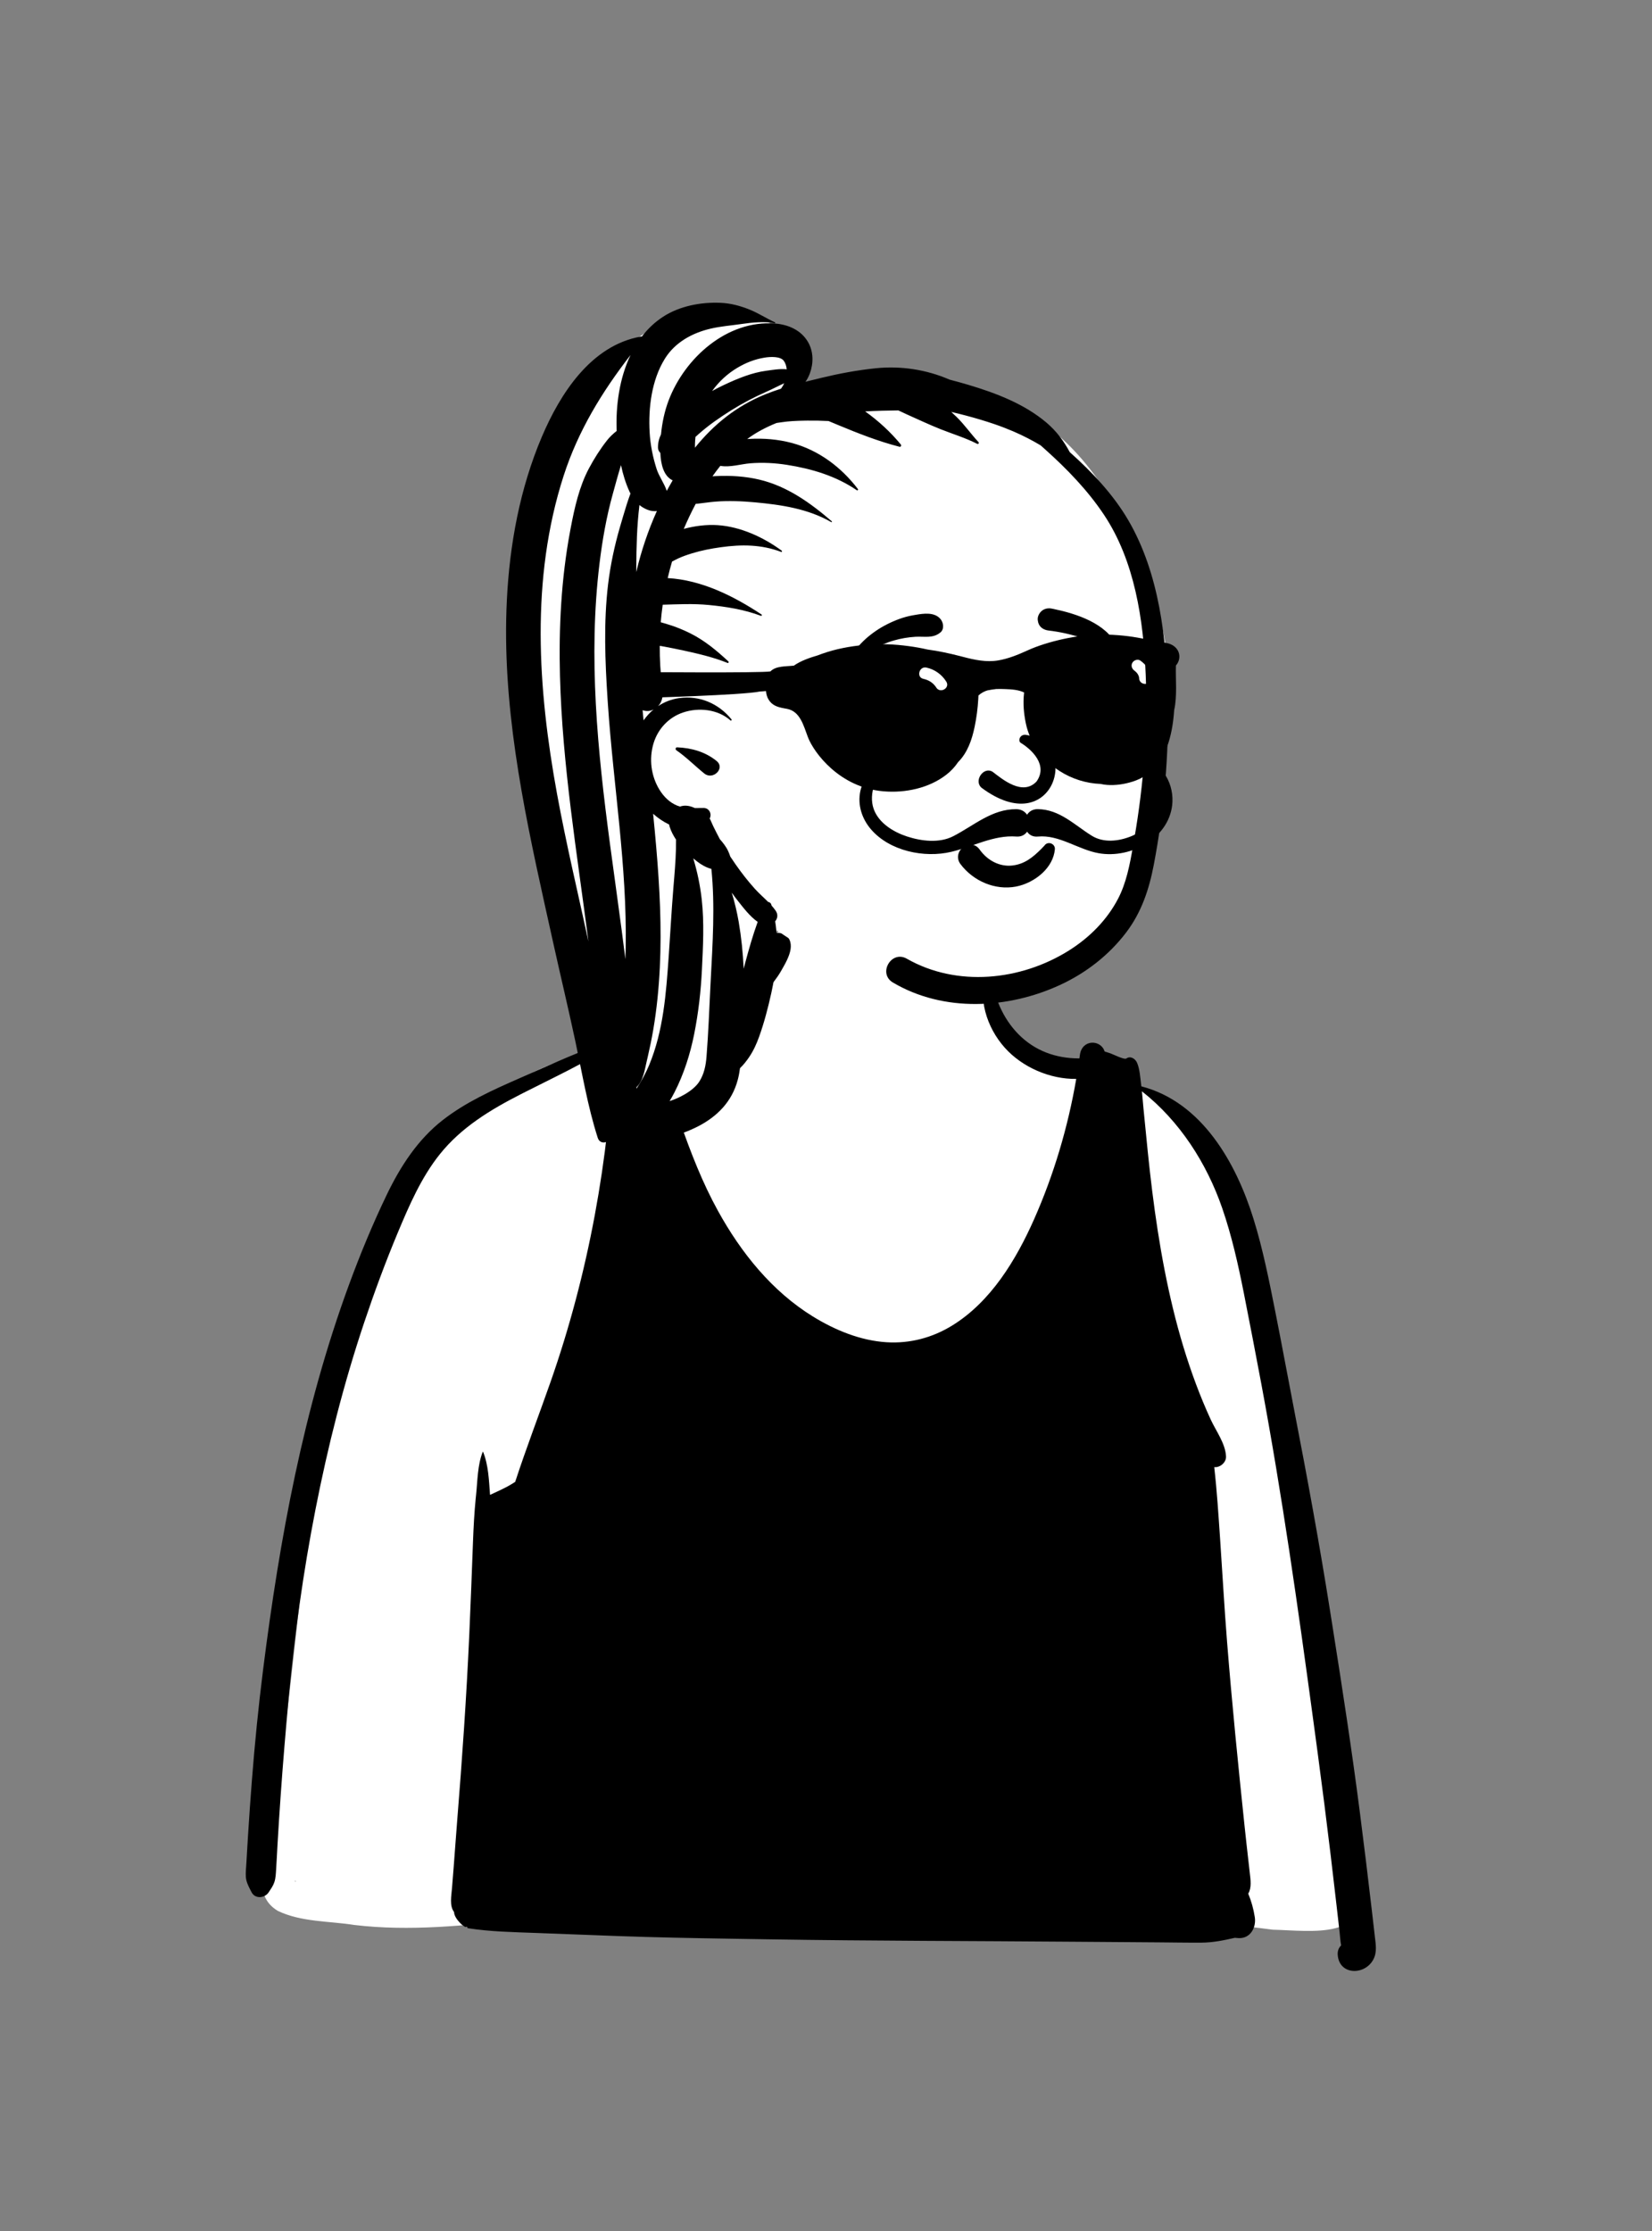 <?xml version="1.0" encoding="UTF-8"?>
<svg width="240px" height="324px" viewBox="0 0 240 324" version="1.1" xmlns="http://www.w3.org/2000/svg" xmlns:xlink="http://www.w3.org/1999/xlink">
    <rect x="0" y="0" width="240" height="324" fill="#808080" stroke="none"/>
    <!-- Generator: Sketch 62 (91390) - https://sketch.com -->
    <title>peep-15</title>
    <desc>Created with Sketch.</desc>
    <g id="Introduction" stroke="none" stroke-width="1" fill="none" fill-rule="evenodd">
        <g id="variations" transform="translate(-606, -110)">
            <g id="images" transform="translate(126, 110)">
                <g id="a-person/bust" transform="translate(480, 0)">
                    <g id="body/Gym-Shirt" transform="translate(31.056, 135.053)">
                        <path d="M11.952,138.193 C11.665,138.203 11.755,138.119 11.861,138.098 C11.891,138.13 11.922,138.162 11.952,138.193 Z M20.442,144.507 C28.476,145.46 36.52,144.588 44.514,143.714 C60.71,142.513 76.792,146.012 93.019,144.945 C113.299,144.09 133.634,142.485 153.847,145.19 C159.438,145.319 168.355,146.828 166.327,138.17 C163.664,115.911 160.103,93.764 156.289,71.676 C153.057,59.294 152.823,37.875 143.971,29.264 C142.677,28.082 138.035,24.258 136.808,23.745 C130.707,21.473 119.708,19.699 115.17,14.882 C111.494,8.661 113.204,0.17 107.489,-4.839 C102.48,-8.93 91.546,-8.065 86.191,-4.993 C81.966,-2.252 81.304,3.071 78.671,7.008 C78.022,7.951 76.479,10.225 75.608,10.959 C73.487,13.001 66.04,15.147 63.889,15.541 C51.753,18.029 45.701,19.566 36.155,27.634 C11.213,53.107 14.749,98.161 7.848,131.471 C7.565,135.133 5.34,140.102 9.31,142.46 C12.729,144.098 16.75,143.92 20.442,144.507 Z" id="🎨-Background" fill="#FFFFFF"></path>
                        <path d="M112.388,6.414 C112.417,6.327 112.557,6.313 112.578,6.414 C112.918,7.971 113.556,9.679 114.202,11.14 C114.859,12.619 115.757,13.978 116.892,15.132 C119.269,17.55 122.326,18.653 125.678,18.655 L125.759,18.658 C125.774,18.545 125.792,18.432 125.808,18.319 L125.831,18.15 C126.137,15.834 128.885,15.902 129.422,17.649 C129.695,17.736 129.967,17.823 130.238,17.914 L130.292,17.933 C130.747,18.106 132.289,18.875 132.572,18.67 C133.195,18.222 133.907,18.736 134.144,19.309 C134.531,20.246 134.595,21.405 134.721,22.423 L134.738,22.555 L134.757,22.713 C143.577,25.007 148.527,33.835 151.054,41.967 C152.423,46.376 153.319,50.924 154.219,55.447 C155.182,60.285 156.07,65.136 157.009,69.976 C158.862,79.514 160.616,89.073 162.139,98.668 L162.581,101.455 C163.976,110.278 165.335,119.096 166.478,127.959 C167.095,132.738 167.674,137.521 168.232,142.308 C168.332,143.162 168.431,144.016 168.529,144.87 L168.676,146.153 C168.807,147.302 169.028,148.439 168.46,149.515 C167.228,151.848 163.497,151.831 163.286,148.843 C163.244,148.249 163.445,147.795 163.776,147.478 L163.772,147.428 C163.768,147.398 163.765,147.376 163.764,147.366 C163.654,146.772 163.624,146.144 163.557,145.544 C163.409,144.263 163.265,142.982 163.119,141.699 C162.838,139.256 162.555,136.813 162.262,134.372 C161.668,129.42 161.04,124.474 160.375,119.533 L159.716,114.647 C157.51,98.361 155.211,82.079 152.186,65.922 C151.362,61.524 150.515,57.132 149.647,52.742 C148.823,48.585 147.897,44.447 146.516,40.433 C144.259,33.877 140.315,27.737 134.839,23.434 C134.924,24.256 134.985,25.083 135.063,25.905 C135.264,28.016 135.477,30.125 135.693,32.235 C136.476,39.877 137.539,47.507 139.352,54.98 C140.25,58.683 141.344,62.337 142.677,65.907 C143.334,67.665 144.05,69.401 144.836,71.104 C145.614,72.789 146.977,74.589 147.059,76.466 C147.097,77.335 146.188,78.106 145.348,78.013 C145.74,81.471 145.962,84.964 146.197,88.414 C146.539,93.41 146.812,98.415 147.211,103.407 C147.925,112.349 148.821,121.279 149.759,130.2 C149.945,131.968 150.147,133.736 150.347,135.503 L150.514,136.986 C150.627,137.948 150.797,139.101 150.287,139.954 C150.743,141.055 151.056,142.185 151.238,143.365 C151.468,144.832 150.629,146.476 148.918,146.412 C148.724,146.406 148.529,146.389 148.335,146.368 C146.748,146.736 145.166,147.059 143.518,147.07 C141.414,147.085 139.305,147.042 137.201,147.028 C133.13,147 129.059,146.973 124.988,146.939 C110.25,146.82 95.505,146.827 80.769,146.59 L74.873,146.496 C69.468,146.409 64.063,146.309 58.66,146.112 C54.94,145.977 51.22,145.84 47.501,145.69 L46.744,145.661 C43.463,145.541 40.178,145.48 36.933,144.977 C36.852,144.964 36.817,144.879 36.829,144.805 L36.834,144.785 L36.693,144.753 C36.61,145.108 34.899,143.616 34.912,142.625 C34.202,141.701 34.533,140.226 34.609,139.157 C34.683,138.115 34.776,137.071 34.859,136.029 C35.034,133.803 35.184,131.576 35.364,129.35 C36.088,120.376 36.714,111.379 37.119,102.386 C37.324,97.853 37.489,93.317 37.662,88.784 C37.74,86.72 37.849,84.654 38.051,82.599 L38.104,82.086 C38.326,80.002 38.305,77.762 39.071,75.798 C39.082,75.771 39.118,75.771 39.128,75.798 C39.904,77.709 39.978,79.93 40.134,82.027 C40.162,82.018 40.189,82.014 40.219,82.008 C41.29,81.498 42.371,81.04 43.385,80.41 C43.523,80.325 43.656,80.236 43.791,80.15 C45.386,75.268 47.235,70.466 48.935,65.615 C54.431,49.931 57.464,33.228 58.136,16.62 C53.945,19.323 49.38,21.426 44.942,23.685 L44.526,23.897 C40.155,26.133 35.97,28.671 32.858,32.55 C30.145,35.927 28.373,40.042 26.714,44.009 C24.933,48.272 23.328,52.611 21.859,56.99 C18.881,65.875 16.574,74.978 14.774,84.174 C12.997,93.249 11.727,102.392 10.878,111.599 C10.445,116.295 10.05,120.995 9.718,125.702 C9.549,128.084 9.399,130.468 9.259,132.854 C9.192,134.013 9.141,135.173 9.065,136.331 C9.019,136.999 9.01,137.688 8.79,138.322 C8.607,138.85 8.281,139.292 7.977,139.759 C7.421,140.611 6.019,140.765 5.497,139.759 L5.271,139.323 C4.972,138.743 4.699,138.159 4.658,137.489 C4.62,136.855 4.698,136.194 4.734,135.557 C4.804,134.27 4.884,132.981 4.964,131.694 C5.133,128.987 5.321,126.279 5.533,123.574 C5.953,118.155 6.494,112.751 7.174,107.357 C9.568,88.414 13.024,69.57 19.62,51.592 C21.251,47.148 23.07,42.739 25.124,38.472 C27.109,34.346 29.621,30.451 33.268,27.61 C36.625,24.995 40.526,23.245 44.403,21.545 L44.888,21.333 C49.233,19.433 53.571,17.387 58.109,15.976 C58.007,15.988 57.908,16.001 57.822,16.03 C57.722,16.062 57.663,15.933 57.724,15.864 C57.982,15.578 58.09,15.284 58.386,15.003 C58.59,14.809 58.803,14.625 59.021,14.448 L59.336,14.198 C59.912,13.74 60.517,13.273 61.242,13.114 C62.267,12.89 62.77,13.822 62.482,14.551 C62.63,14.359 63.027,14.416 63.131,14.68 C66.502,23.379 68.716,32.588 73.255,40.807 C76.605,46.879 81.101,52.486 87.067,56.153 C90.272,58.123 93.94,59.636 97.728,59.875 C101.129,60.089 104.402,59.224 107.294,57.438 C112.901,53.978 116.562,47.904 119.174,42.018 C122.045,35.538 124.094,28.633 125.298,21.633 C121.483,21.686 117.456,19.945 114.919,17.106 C113.583,15.612 112.588,13.792 112.083,11.852 C111.574,9.895 111.737,8.287 112.388,6.414 Z M80.378,1.331 C80.843,0.5 81.874,0.226 82.717,0.564 C83.653,0.94 83.934,1.849 83.801,2.772 C83.647,3.855 82.952,5.024 82.411,5.968 C81.845,6.957 81.116,7.868 80.361,8.72 C78.942,10.326 77.423,11.774 75.621,12.958 C73.827,14.135 71.799,15.016 69.714,15.508 L69.218,15.624 C67.596,15.995 65.289,16.42 63.938,15.538 C63.872,15.496 63.874,15.409 63.938,15.367 C64.669,14.857 65.647,14.767 66.488,14.526 C67.404,14.262 68.324,13.962 69.2,13.585 C70.931,12.841 72.587,11.86 74.061,10.69 C75.543,9.515 76.975,8.113 77.966,6.496 C78.465,5.685 78.889,4.833 79.297,3.975 C79.709,3.115 79.916,2.159 80.378,1.331 Z" id="🖍-Ink" fill="#000000"></path>
                    </g>
                    <g id="head/Cornrows" transform="translate(78.592, 38.043)">
                        <path d="M90.961,66.969 C92.269,57.521 89.475,48.403 85.854,39.768 C85.655,39.242 85.34,38.786 84.935,38.463 C74.717,17.861 59.704,15.995 38.759,17.414 C38.14,17.4 38.103,17.411 37.633,17.201 C37.556,8.832 28.001,4.399 20.73,7.16 C-11.516,22.151 -1.376,64.355 5.041,91.907 C7.33,102.573 9.62,113.238 11.91,123.904 C11.986,124.26 12.148,124.569 12.364,124.829 C12.031,124.955 11.699,125.073 11.372,125.184 C10.627,125.438 10.923,126.549 11.699,126.369 C12.459,126.192 13.191,125.956 13.915,125.698 C15.045,125.943 15.992,125.205 16.878,124.616 C27.261,120.509 31.62,107.01 34.283,97.065 C45.111,104.708 62.412,110.431 74.792,103.559 C86.393,96.571 90.57,81.993 89.746,69.126 C90.593,68.736 90.934,67.887 90.957,67.001 L90.962,67.001 C90.961,66.99 90.961,66.979 90.961,66.969 L90.961,66.969 Z" id="🎨-Background" fill="#FFFFFF"></path>
                        <path d="M17.755,7.947 C20.149,6.396 23.221,5.818 26.042,5.932 C27.546,5.992 28.95,6.367 30.337,6.93 C31.623,7.453 32.756,8.203 34.007,8.775 C34.083,8.81 34.026,8.917 33.954,8.902 C32.472,8.603 30.732,8.784 29.229,8.998 L29.08,9.019 C27.603,9.234 26.1,9.345 24.644,9.685 C21.962,10.312 19.468,11.679 17.996,14.055 C16.074,17.159 15.581,21.177 15.787,24.758 C15.891,26.57 16.248,28.353 16.804,30.08 C17.138,31.117 17.913,32.16 18.275,33.247 C18.551,32.733 18.836,32.223 19.13,31.719 C17.788,31.086 17.411,29.327 17.342,27.739 C17.135,27.539 17.002,27.25 16.998,26.984 C16.986,26.27 17.154,25.624 17.439,25.032 C17.602,23.356 17.948,21.686 18.543,20.116 C20.878,13.951 27.038,8.395 34.024,8.944 C35.944,9.095 37.813,9.911 38.805,11.645 C39.603,13.037 39.608,14.717 39.058,16.198 C38.895,16.637 38.683,17.034 38.434,17.396 C39.188,17.205 39.945,17.021 40.699,16.839 C43.318,16.208 45.95,15.713 48.632,15.438 C52.284,15.063 56.011,15.63 59.357,17.088 C60.275,17.324 61.188,17.578 62.096,17.848 C66.091,19.04 70.189,20.596 73.416,23.316 C74.9,24.568 75.963,26.024 76.825,27.622 C80.055,30.503 83.144,33.769 85.324,37.505 C89.817,45.202 90.889,54.723 91.074,63.474 C91.244,71.512 90.538,79.633 89.032,87.531 C88.348,91.116 87.243,94.447 85.008,97.387 C82.518,100.66 79.197,103.24 75.472,104.97 C67.886,108.493 58.497,109.006 51.124,104.641 C48.907,103.328 50.903,99.906 53.144,101.185 C60.423,105.34 69.713,104.391 76.717,99.986 C79.675,98.125 82.225,95.58 83.845,92.464 C85.028,90.187 85.535,87.577 85.975,85.036 L86.209,83.676 C87.566,75.861 88.179,67.845 87.853,59.916 C87.527,52.008 86.273,43.442 81.795,36.718 C79.433,33.171 76.421,30.065 73.257,27.232 C73.035,27.033 72.812,26.834 72.589,26.637 C71.353,25.893 70.071,25.244 68.81,24.69 L68.542,24.574 C67.817,24.265 66.802,23.865 65.861,23.546 C64.516,23.089 63.148,22.683 61.776,22.318 C61.056,22.126 60.333,21.95 59.608,21.782 C59.861,22.014 60.112,22.248 60.359,22.488 C61.528,23.624 62.456,24.975 63.564,26.166 C63.689,26.301 63.531,26.497 63.372,26.415 C61.686,25.55 59.817,24.99 58.057,24.289 C56.393,23.626 54.776,22.863 53.141,22.132 C52.732,21.948 52.323,21.752 51.916,21.559 C50.309,21.575 48.701,21.613 47.097,21.704 C49.036,23.085 50.807,24.717 52.274,26.506 C52.395,26.654 52.285,26.89 52.081,26.838 C49.011,26.051 46.09,24.895 43.172,23.684 L41.776,23.102 L41.776,23.102 C40.749,23.05 39.721,23.026 38.693,23.041 L38.195,23.049 C37.116,23.07 36.039,23.113 34.969,23.276 C34.715,23.315 34.466,23.352 34.218,23.386 C32.713,24 31.264,24.741 29.961,25.718 L30.3,25.698 L30.3,25.698 C32.361,25.581 34.462,25.758 36.458,26.29 C40.335,27.325 43.644,29.816 46.052,32.992 C46.124,33.087 45.984,33.22 45.889,33.155 C42.86,31.081 39.347,30.036 35.748,29.468 C34.008,29.194 32.216,29.099 30.46,29.236 C29.005,29.349 27.501,29.862 26.054,29.613 C25.659,30.104 25.281,30.61 24.916,31.128 C25.108,31.116 25.3,31.104 25.494,31.095 C27.572,30.998 29.688,31.131 31.717,31.61 C35.77,32.566 39.157,35 42.255,37.672 C42.316,37.725 42.237,37.819 42.17,37.781 C38.811,35.841 34.906,35.261 31.1,34.911 C29.183,34.735 27.245,34.655 25.324,34.808 C24.444,34.878 23.574,35.023 22.696,35.114 C22.625,35.121 22.552,35.123 22.479,35.126 C21.843,36.326 21.266,37.547 20.746,38.765 C22.334,38.339 24.046,38.115 25.685,38.225 C29.014,38.45 32.317,39.977 34.974,41.93 C35.057,41.991 35.011,42.154 34.898,42.111 C32.005,41.018 29.138,41.009 26.119,41.431 C24.703,41.628 23.303,41.897 21.935,42.318 C21.248,42.53 20.568,42.761 19.916,43.065 C19.62,43.202 19.331,43.363 19.04,43.515 C18.806,44.307 18.598,45.106 18.41,45.911 C23.344,46.189 27.993,48.519 32.038,51.193 C32.136,51.258 32.075,51.438 31.954,51.392 C29.539,50.481 26.912,50.059 24.35,49.814 C22.111,49.599 19.913,49.716 17.686,49.778 C17.566,50.625 17.47,51.474 17.4,52.325 C17.758,52.425 18.109,52.533 18.447,52.635 C19.558,52.969 20.667,53.418 21.704,53.94 C23.81,54.998 25.516,56.429 27.233,58.02 C27.323,58.103 27.229,58.284 27.108,58.235 C25.115,57.429 22.937,56.913 20.839,56.456 C19.754,56.22 18.668,56.002 17.574,55.802 C17.468,55.782 17.361,55.766 17.254,55.75 C17.243,57.69 17.353,59.63 17.595,61.554 L17.641,61.914 C17.772,62.888 17.665,63.83 17.021,64.503 C17.912,63.91 18.932,63.5 20.063,63.342 C23.04,62.928 25.796,64.118 27.67,66.419 C27.757,66.527 27.622,66.668 27.516,66.573 C25.698,64.955 22.896,64.668 20.638,65.43 C18.548,66.136 16.977,67.82 16.347,69.926 C15.678,72.166 15.984,74.637 17.205,76.633 C17.813,77.628 18.691,78.517 19.79,78.954 C19.925,79.008 20.064,79.053 20.203,79.092 C20.867,78.85 21.581,78.96 22.263,79.267 L22.351,79.309 L22.351,79.309 C22.786,79.306 23.22,79.293 23.641,79.297 C24.46,79.305 24.854,80.175 24.51,80.823 C24.705,81.18 24.848,81.582 25.02,81.932 C25.329,82.564 25.653,83.192 25.979,83.816 C26.44,84.344 26.88,84.892 27.178,85.53 C27.301,85.792 27.417,86.076 27.506,86.36 C27.762,86.745 28.022,87.128 28.288,87.51 C29.15,88.742 30.058,89.908 31.065,91.027 C31.67,91.699 32.366,92.299 33.007,92.943 C33.201,92.969 33.391,93.101 33.451,93.291 L33.504,93.473 L33.504,93.473 C33.71,93.706 33.908,93.946 34.085,94.201 C34.48,94.767 34.372,95.342 34.025,95.756 C34.574,99.183 34.2,102.829 33.466,106.152 C32.991,108.3 32.436,110.445 31.692,112.517 C31.314,113.569 30.855,114.581 30.222,115.506 C29.875,116.013 29.423,116.603 28.916,117.085 C28.839,117.647 28.739,118.203 28.595,118.749 C26.894,125.216 19.932,127.184 14.102,128.01 C12.977,128.17 11.863,127.898 11.25,126.849 C11.109,126.607 11.014,126.346 10.963,126.078 C10.709,126.01 10.464,125.891 10.245,125.72 C10.209,126.126 10.167,126.532 10.113,126.943 C9.98,127.971 8.593,128.28 8.246,127.196 C6.779,122.622 5.982,117.799 4.977,113.099 C3.975,108.409 2.855,103.743 1.818,99.06 L0.506,93.15 C-2.695,78.677 -5.694,64.02 -4.958,49.135 C-4.556,41.01 -3.066,32.906 0.124,25.397 C2.781,19.143 7.265,12.115 14.509,10.837 C14.559,10.828 14.604,10.833 14.645,10.843 C15.505,9.724 16.533,8.739 17.755,7.947 Z M22.126,86.617 C22.71,88.556 23.127,90.543 23.354,92.572 C23.732,95.952 23.545,99.415 23.381,102.805 C23.23,105.919 22.871,109.06 22.261,112.118 C21.675,115.054 20.757,117.932 19.392,120.603 C19.171,121.035 18.934,121.456 18.684,121.868 C19.439,121.617 20.121,121.324 20.831,120.917 C21.724,120.406 22.542,119.747 22.989,119.051 C23.707,117.935 23.948,116.696 24.053,115.366 C24.323,111.946 24.448,108.516 24.62,105.09 L24.658,104.344 C24.937,98.991 25.302,93.502 24.756,88.144 C23.989,87.942 23.297,87.546 22.658,87.049 C22.482,86.912 22.304,86.767 22.126,86.617 Z M16.292,80.135 C16.453,81.764 16.608,83.392 16.747,85.022 C17.243,90.807 17.549,96.624 17.267,102.429 C17.12,105.451 16.826,108.483 16.317,111.467 C16.087,112.813 15.81,114.157 15.5,115.488 L15.395,115.931 C15.081,117.249 14.88,118.896 13.873,119.855 L13.881,120.054 L13.881,120.054 C14.588,118.98 15.242,117.773 15.71,116.649 C17.797,111.643 18.179,106.192 18.556,100.854 C18.788,97.564 18.96,94.269 19.229,90.982 L19.36,89.4 C19.51,87.559 19.639,85.732 19.621,83.892 C19.219,83.292 18.893,82.662 18.69,82.015 C18.657,81.911 18.635,81.805 18.619,81.7 C17.769,81.297 16.969,80.747 16.292,80.135 Z M27.716,91.591 C28.136,92.987 28.478,94.401 28.722,95.82 C29.11,98.08 29.343,100.354 29.446,102.636 L29.66,101.83 C30.199,99.814 30.772,97.795 31.483,95.838 C30.359,95.051 29.42,93.815 28.604,92.782 C28.298,92.396 28.002,91.998 27.716,91.591 Z M11.624,29.509 C11.192,30.904 10.815,32.314 10.425,33.72 C9.508,37.023 8.913,40.416 8.501,43.815 C6.853,57.387 8.225,71.015 10.02,84.499 C10.763,90.085 11.571,95.664 12.265,101.257 C12.284,100.709 12.299,100.16 12.309,99.611 C12.52,87.739 10.522,76.033 9.722,64.222 L9.674,63.502 C9.312,57.98 9.09,52.354 9.746,46.852 C10.084,44.02 10.679,41.248 11.47,38.511 L11.942,36.904 C12.26,35.823 12.599,34.713 13,33.637 C12.947,33.534 12.896,33.43 12.848,33.326 C12.292,32.104 11.905,30.819 11.624,29.509 Z M13.016,13.51 C8.869,18.858 5.39,24.539 3.285,31.073 C-1.533,46.027 -0.457,62.018 2.335,77.261 C3.65,84.443 5.347,91.542 6.895,98.674 C5.238,85.867 3.101,73.087 2.761,60.156 C2.575,53.099 2.94,46.008 4.239,39.06 L4.316,38.651 C4.873,35.715 5.563,32.604 6.976,29.965 C7.743,28.532 8.589,27.195 9.593,25.915 C10.016,25.375 10.492,24.942 10.996,24.546 C10.848,20.86 11.405,16.862 13.016,13.51 Z M19.781,70.49 C21.843,70.571 23.904,71.146 25.529,72.487 C26.799,73.536 24.987,75.309 23.727,74.29 C22.356,73.182 21.127,71.923 19.666,70.914 C19.492,70.794 19.539,70.48 19.781,70.49 Z M16.358,64.991 C15.9,65.228 15.444,65.276 14.925,65.148 C14.906,65.143 14.887,65.138 14.869,65.133 L14.763,65.098 C14.809,65.59 14.856,66.082 14.904,66.574 C15.323,65.984 15.809,65.449 16.358,64.991 Z M14.305,35.299 C14.123,36.825 14.004,38.358 13.94,39.894 C13.879,41.39 13.853,42.89 13.846,44.392 L13.844,45.035 L13.847,45.023 C14.556,41.996 15.559,39.017 16.84,36.166 C16.62,36.203 16.396,36.197 16.175,36.17 C15.671,36.109 15.187,35.885 14.754,35.623 C14.596,35.528 14.448,35.417 14.305,35.299 Z M35.346,17.612 C34.465,18.01 33.613,18.469 32.728,18.858 C30.974,19.631 29.257,20.529 27.633,21.549 C25.99,22.581 24.407,23.667 22.951,24.955 C22.781,25.105 22.612,25.258 22.443,25.41 C22.409,25.743 22.384,26.077 22.373,26.414 C22.367,26.595 22.367,26.785 22.369,26.979 C25.116,23.575 28.437,20.889 32.651,19.2 C33.381,18.907 34.124,18.646 34.873,18.405 C35.051,18.157 35.211,17.894 35.346,17.612 Z M35.268,14.346 C34.778,13.696 33.37,13.749 32.482,13.894 C31.046,14.128 29.781,14.63 28.551,15.358 C27.096,16.216 25.841,17.38 24.86,18.749 C25.343,18.476 25.835,18.219 26.338,17.98 L26.682,17.817 C28.586,16.925 30.648,16.076 32.73,15.799 C33.693,15.671 34.729,15.486 35.703,15.59 C35.655,15.117 35.514,14.673 35.268,14.346 Z" id="🖍-Ink" fill="#000000"></path>
                    </g>
                    <g id="face/Smiling" transform="translate(112.183, 77.354)" fill="#000000">
                        <path d="M30.969,50.92 C29.549,50.34 28.282,49.373 27.355,48.138 C27.033,47.709 26.95,47.256 27.017,46.841 C27.093,46.375 27.369,45.952 27.745,45.669 C28.122,45.384 28.594,45.244 29.05,45.316 C29.447,45.378 29.841,45.595 30.154,46.045 L30.219,46.135 C30.77,46.881 31.487,47.492 32.305,47.886 C33.093,48.266 33.975,48.444 34.887,48.341 C36.624,48.144 37.822,47.204 39.095,45.928 C39.253,45.767 39.41,45.6 39.569,45.432 C39.669,45.278 39.808,45.18 39.963,45.128 C40.134,45.071 40.328,45.074 40.506,45.136 C40.677,45.196 40.83,45.309 40.933,45.46 C41.03,45.604 41.085,45.781 41.068,45.984 C40.951,47.307 40.26,48.488 39.278,49.415 C38.187,50.444 36.741,51.157 35.38,51.407 C33.881,51.682 32.353,51.485 30.969,50.92 L30.969,50.92 Z M36.088,30.512 C37.683,31.482 40.114,33.744 38.397,36.149 C36.377,38.27 33.469,35.838 32.035,34.739 C30.706,33.887 29.213,36.078 30.446,37.074 C40.803,44.745 45.006,30.766 36.894,29.371 C36.001,29.218 35.67,30.212 36.088,30.512 Z M17.527,21.589 C17.704,19.4 21.036,18.903 21.367,21.069 C21.664,23.009 21.315,24.791 20.441,26.538 C19.607,28.207 17.509,27.428 17.35,25.909 C17.137,23.872 17.418,22.95 17.527,21.589 Z M42.893,20.62 C43.358,20.011 44.028,19.595 44.832,19.83 C47.343,20.564 46.603,24.13 45.721,25.866 C45.242,26.809 43.693,27.048 42.993,26.218 C41.852,24.864 41.306,22.161 42.756,20.828 C42.796,20.759 42.839,20.69 42.893,20.62 Z M20.406,12.011 L20.803,11.942 C22.03,11.729 23.555,11.525 24.423,12.512 C24.884,13.036 25.042,14.008 24.423,14.509 C23.335,15.39 22.131,15.049 20.827,15.123 C19.752,15.185 18.719,15.363 17.683,15.659 C15.412,16.309 13.561,17.494 11.621,18.796 C11.366,18.967 11.107,18.641 11.228,18.403 C12.348,16.209 14.518,14.406 16.692,13.307 C17.853,12.721 19.122,12.234 20.406,12.011 Z M40.604,11.028 L40.908,11.09 C44.211,11.781 48.504,13.161 50.068,16.407 C50.128,16.866 50.065,16.965 50.013,17.029 L49.996,17.05 C49.954,17.105 49.92,17.181 49.722,17.243 C49.666,17.23 49.611,17.216 49.554,17.202 C48.837,17.014 48.27,16.755 47.721,16.486 L47.125,16.192 C46.434,15.853 45.737,15.527 44.998,15.286 C43.422,14.771 41.8,14.409 40.153,14.215 C39.797,14.173 39.453,14.053 39.182,13.846 C38.924,13.65 38.728,13.379 38.638,13.018 C38.522,12.551 38.555,12.198 38.806,11.777 C38.994,11.46 39.263,11.241 39.573,11.115 C39.888,10.987 40.247,10.957 40.604,11.028 Z" id="🖍-Ink"></path>
                    </g>
                    <g id="facial-hair/Moustache-4" transform="translate(104.577, 109.479)" fill="#000000">
                        <path d="M64.493,2.749 C63.793,1.808 62.535,0.574 61.262,0.641 C61.099,0.649 61.038,0.825 61.135,0.945 C61.552,1.454 62.121,1.815 62.538,2.335 C63.032,2.949 63.388,3.691 63.62,4.44 C63.957,5.529 64.05,6.762 63.749,7.869 C63.22,9.821 61.548,11.252 59.723,11.983 C57.917,12.706 55.743,12.953 54.035,11.893 C51.513,10.329 49.375,8.074 46.205,8.029 C45.464,8.019 44.942,8.359 44.63,8.843 C44.318,8.376 43.802,8.045 43.079,8.037 C39.526,7.997 36.874,10.444 33.892,11.969 C31.877,13 29.269,12.68 27.19,11.999 C25.229,11.357 23.1,10.067 22.36,8.03 C21.952,6.905 22.043,5.592 22.463,4.483 C22.738,3.754 23.164,3.05 23.691,2.477 C24.237,1.882 24.955,1.509 25.514,0.945 C25.629,0.83 25.538,0.651 25.388,0.641 C23.012,0.479 20.867,3.317 20.418,5.376 C19.977,7.404 20.635,9.426 21.969,10.974 C24.68,14.119 29.7,15.157 33.607,14.232 C36.77,13.485 39.773,11.762 43.079,12.009 C43.804,12.063 44.324,11.761 44.638,11.303 C44.952,11.774 45.476,12.083 46.205,12.012 C49.287,11.713 52.037,13.896 55.027,14.429 C57.409,14.853 59.981,14.281 62.021,12.998 C64.154,11.657 65.655,9.505 65.754,6.939 C65.811,5.464 65.378,3.937 64.493,2.749" id="🖍-Ink"></path>
                    </g>
                    <g id="accessories/Sunglasses" transform="translate(88.521, 88.978)" fill="#000000">
                        <path d="M71.368,3.17 C76.327,3.17 79.157,4.237 80.194,4.32 L80.225,4.322 C80.656,4.35 81.043,4.386 81.449,4.543 C82.942,5.118 83.185,6.684 82.314,7.671 C82.253,9.714 82.521,12.1 82.061,14.149 C81.492,22.787 77.432,24.245 75.123,24.777 C73.964,25.044 72.591,25.151 71.36,24.869 C69.26,24.79 67.184,24.133 65.408,22.988 C62.934,21.391 61.097,18.938 60.5,16.027 C60.218,14.639 60.086,13.194 60.24,11.784 L60.262,11.589 C59.458,11.205 58.526,11.132 57.566,11.098 C57.107,11.081 56.655,11.067 56.215,11.086 C55.786,11.134 55.362,11.198 54.936,11.285 C54.471,11.425 54.032,11.657 53.627,12.024 L53.599,12.559 C53.523,13.896 53.348,15.237 53.077,16.549 C52.677,18.484 52.035,20.333 50.667,21.706 C50.204,22.397 49.631,23.015 48.935,23.55 C46.408,25.496 42.975,26.211 39.824,25.941 C33.428,25.395 29.731,20.316 28.878,18.144 L28.828,18.013 C28.212,16.399 27.721,14.304 25.776,13.958 L25.363,13.883 C24.475,13.716 23.656,13.484 23.136,12.618 C22.908,12.24 22.79,11.817 22.762,11.386 C22.458,11.409 22.155,11.431 21.853,11.453 C19.442,11.963 4.986,12.395 3.832,12.395 C3.832,12.395 1.614,13.329 0.677,12.606 C0.028,12.102 -0.185,11.432 0.172,10.672 C0.711,9.529 3.199,8.841 4.303,8.624 C4.303,8.624 22.127,8.772 23.409,8.528 C24.203,7.71 25.623,7.822 26.809,7.692 C27.791,6.992 29.165,6.523 30.251,6.208 C30.472,6.125 30.691,6.044 30.904,5.967 C32.893,5.258 34.961,4.883 37.061,4.681 C39.226,4.475 41.397,4.569 43.55,4.864 C44.457,4.987 45.355,5.146 46.248,5.354 C47.845,5.565 49.434,5.912 51.032,6.323 L51.352,6.407 C53.035,6.848 54.764,7.23 56.506,6.931 C57.925,6.689 59.289,6.143 60.597,5.552 L60.767,5.475 C63.642,4.161 68.133,3.17 71.368,3.17 Z M46.075,7.973 C45.014,7.739 44.561,9.376 45.625,9.61 C46.379,9.775 47.017,10.156 47.449,10.8 L47.494,10.87 C48.074,11.792 49.538,10.941 48.955,10.013 C48.299,8.969 47.279,8.237 46.075,7.973 Z M77.149,6.958 C76.775,6.694 76.209,6.89 75.992,7.263 C75.753,7.673 75.91,8.129 76.26,8.398 L76.296,8.424 C76.617,8.65 76.93,9.056 76.969,9.473 L76.973,9.525 C77.015,10.614 78.706,10.619 78.664,9.525 C78.623,8.454 78.003,7.559 77.149,6.958 Z" id="🖍-Ink"></path>
                    </g>
                </g>
            </g>
        </g>
    </g>
</svg>